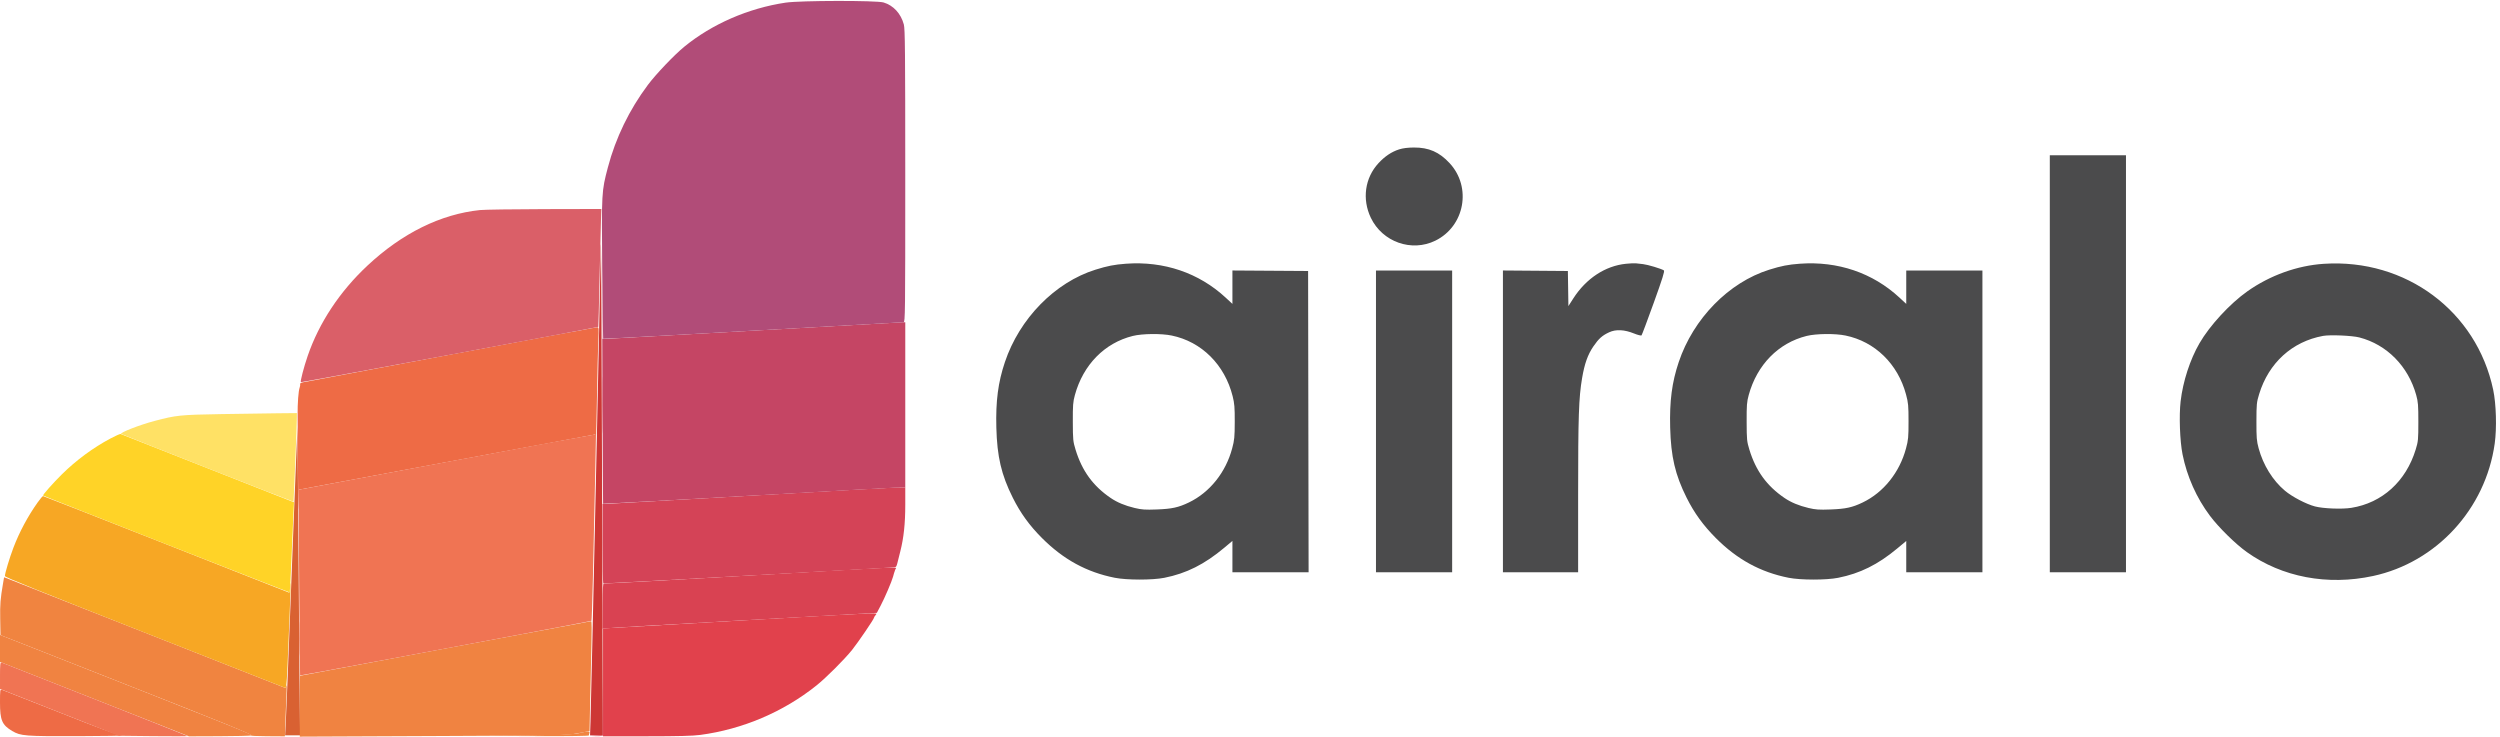 <svg xmlns="http://www.w3.org/2000/svg" width="2560" height="755" viewBox="0 0 2560 755" version="1.1"><path d="M 300.139 548.805 C 297.772 610.237, 295.224 676.475, 294.477 696 C 293.729 715.525, 292.858 736.337, 292.541 742.250 L 291.964 753 299.620 753 L 307.275 753 306.641 687.750 C 306.292 651.862, 305.726 580.875, 305.383 530 C 305.039 479.125, 304.687 437.412, 304.600 437.305 C 304.513 437.197, 302.506 487.372, 300.139 548.805" stroke="none" fill="#d96132" fill-rule="evenodd"/><path d="" stroke="none" fill="#000000" fill-rule="evenodd"/><path d="M 615 262.450 C 615 275.163, 605.528 711.549, 604.662 738.750 L 604.208 753 610.751 753 L 617.294 753 616.557 501.750 C 616.151 363.563, 615.635 250.313, 615.410 250.083 C 615.184 249.854, 615 255.419, 615 262.450" stroke="none" fill="#cd3735" fill-rule="evenodd"/><path d="" stroke="none" fill="#000000" fill-rule="evenodd"/><path d="M 755.500 635.551 C 686.200 639.571, 626.800 643.004, 623.500 643.180 L 617.500 643.500 617.500 698.749 L 617.500 753.997 662 753.979 C 694.408 753.966, 709.361 753.580, 717.030 752.559 C 760.450 746.778, 802.110 729.062, 836 701.966 C 846.002 693.970, 864.586 675.424, 872.541 665.500 C 878.677 657.846, 895 633.865, 895 632.505 C 895 632.039, 895.745 630.835, 896.655 629.829 C 898.247 628.070, 897.988 628.005, 889.905 628.121 C 885.282 628.188, 824.800 631.531, 755.500 635.551" stroke="none" fill="#e1414c" fill-rule="evenodd"/><path d="" stroke="none" fill="#000000" fill-rule="evenodd"/><path d="M 616.462 414.500 C 616.461 440.350, 616.591 451.068, 616.749 438.319 C 616.907 425.569, 616.907 404.419, 616.749 391.319 C 616.591 378.218, 616.462 388.650, 616.462 414.500 M 768.500 507.555 C 689.850 512.129, 623.587 515.901, 621.250 515.936 L 617 516 617 556.441 C 617 578.684, 617.357 597.102, 617.792 597.372 C 618.228 597.641, 684.941 594.073, 766.042 589.442 C 847.144 584.812, 914.476 581.018, 915.669 581.011 C 917.389 581.002, 918.052 580.120, 918.870 576.750 C 919.438 574.413, 920.820 568.900, 921.941 564.500 C 925.418 550.856, 927 535.996, 927 516.966 L 927 499 919.250 499.119 C 914.987 499.184, 847.150 502.980, 768.500 507.555" stroke="none" fill="#d44357" fill-rule="evenodd"/><path d="" stroke="none" fill="#000000" fill-rule="evenodd"/><path d="M 616.830 384 C 617.066 456.325, 617.394 515.656, 617.559 515.846 C 617.724 516.036, 685.953 512.317, 769.179 507.581 C 852.406 502.845, 921.962 498.977, 923.750 498.985 L 927 499 927 414.500 L 927 330 924.250 330.002 C 922.737 330.003, 854.455 333.828, 772.510 338.502 C 690.566 343.176, 622.058 347, 620.270 347 L 617.019 347 616.710 299.750 C 616.541 273.762, 616.594 311.675, 616.830 384" stroke="none" fill="#c54564" fill-rule="evenodd"/><path d="" stroke="none" fill="#000000" fill-rule="evenodd"/><path d="M 462 362.936 C 380.875 378.172, 312.784 390.970, 310.686 391.376 C 308.386 391.821, 307.039 392.588, 307.292 393.307 C 307.524 393.963, 307.351 395.481, 306.908 396.680 C 305.591 400.246, 304.661 412.690, 304.754 425.500 C 304.801 432.100, 304.978 459.550, 305.145 486.500 C 305.313 513.450, 305.584 527.831, 305.747 518.459 L 306.045 501.417 457.273 473.184 C 540.448 457.655, 608.805 444.961, 609.177 444.975 C 609.549 444.989, 610.024 445.788, 610.233 446.750 C 610.441 447.712, 610.932 429.375, 611.323 406 C 611.714 382.625, 612.317 357.087, 612.662 349.250 C 613.259 335.683, 613.199 335.006, 611.395 335.117 C 610.353 335.182, 543.125 347.700, 462 362.936 M 306.441 654 C 306.441 669.675, 306.579 676.087, 306.748 668.250 C 306.917 660.413, 306.917 647.587, 306.748 639.750 C 306.579 631.913, 306.441 638.325, 306.441 654 M 0 719.415 C 0 737.523, 2.095 742.401, 12.514 748.546 C 21.173 753.653, 25.369 753.982, 80 753.833 C 107.775 753.757, 127.800 753.391, 124.500 753.018 C 120.056 752.517, 103.592 746.433, 61 729.552 C 29.375 717.018, 2.712 706.539, 1.750 706.265 C 0.144 705.808, 0 706.894, 0 719.415" stroke="none" fill="#ee6b45" fill-rule="evenodd"/><path d="" stroke="none" fill="#000000" fill-rule="evenodd"/><path d="M 3.122 597.319 C 0.374 613.349, -0.045 618.626, 0.218 633.921 L 0.500 650.341 130.265 701.421 C 234.012 742.259, 259.475 752.627, 257.265 753.132 C 255.744 753.479, 262.874 753.817, 273.108 753.882 L 291.716 754 292.385 735.250 C 292.753 724.938, 293.249 712.675, 293.488 708 C 293.727 703.325, 293.602 700.641, 293.211 702.037 L 292.500 704.573 153.500 649.830 C 77.050 619.721, 12.178 594.198, 9.341 593.112 L 4.181 591.138 3.122 597.319 M 593 750.732 C 587.966 751.922, 576.915 752.415, 544 752.920 L 501.500 753.571 552.250 753.785 C 582.559 753.914, 603 753.630, 603 753.082 C 603 752.577, 603.273 751.452, 603.607 750.582 C 604.371 748.590, 601.918 748.625, 593 750.732" stroke="none" fill="#f08440" fill-rule="evenodd"/><path d="" stroke="none" fill="#000000" fill-rule="evenodd"/><path d="M 38.723 514.250 C 28.544 528.539, 19.864 544.742, 13.678 561 C 9.770 571.272, 4.987 587.217, 5.021 589.862 C 5.037 591.105, 39.719 605.139, 148.771 648.032 L 292.500 704.563 293.135 701.532 C 293.484 699.864, 294.067 690.850, 294.430 681.500 C 294.794 672.150, 295.735 649.452, 296.523 631.061 C 297.311 612.669, 297.740 597.407, 297.477 597.144 C 297.215 596.882, 297 599.040, 297 601.940 C 297 605.751, 296.653 607.080, 295.750 606.730 C 295.063 606.464, 238.354 584.141, 169.731 557.123 C 101.107 530.105, 44.559 508, 44.068 508 C 43.577 508, 41.172 510.813, 38.723 514.250" stroke="none" fill="#f7a724" fill-rule="evenodd"/><path d="" stroke="none" fill="#000000" fill-rule="evenodd"/><path d="M 113.091 449.028 C 95.399 458.428, 77.959 471.297, 63.323 485.755 C 54.438 494.532, 43.517 506.853, 44.107 507.435 C 44.893 508.211, 296.370 606.963, 296.705 606.628 C 296.895 606.438, 297.692 590.807, 298.476 571.891 C 299.260 552.976, 300.158 532.280, 300.470 525.901 L 301.039 514.302 212.770 479.537 C 164.221 460.417, 124.050 444.605, 123.500 444.401 C 122.950 444.197, 118.266 446.279, 113.091 449.028" stroke="none" fill="#ffd327" fill-rule="evenodd"/><path d="" stroke="none" fill="#000000" fill-rule="evenodd"/><path d="M 226 424.042 C 184.586 424.755, 180.298 425.197, 158.291 431.033 C 142.985 435.091, 122.643 442.999, 124.029 444.351 C 124.730 445.035, 300.275 514.064, 300.542 513.760 C 300.817 513.448, 304.031 433.340, 304.013 427.250 L 304 423 284.250 423.190 C 273.387 423.295, 247.175 423.678, 226 424.042" stroke="none" fill="#ffe165" fill-rule="evenodd"/><path d="" stroke="none" fill="#000000" fill-rule="evenodd"/><path d="M 456 664.063 C 374.325 679.398, 307.387 691.958, 307.250 691.973 C 307.113 691.988, 307 706.023, 307 723.162 L 307 754.324 443.161 753.716 C 578.343 753.112, 579.410 753.091, 591.514 750.879 L 603.706 748.651 604.361 716.075 C 604.721 698.159, 605.304 672.813, 605.656 659.750 C 606.029 645.892, 605.922 636.038, 605.398 636.090 C 604.904 636.140, 537.675 648.727, 456 664.063 M -0 663.972 L -0 677.809 22.250 686.562 C 34.488 691.376, 78.021 708.519, 118.991 724.658 L 193.483 754 223.991 753.882 C 240.771 753.817, 255.745 753.479, 257.267 753.132 C 259.959 752.517, 248.849 748.067, 8.250 653.382 L 0 650.135 -0 663.972" stroke="none" fill="#f08341" fill-rule="evenodd"/><path d="" stroke="none" fill="#000000" fill-rule="evenodd"/><path d="M 455.587 473.356 L 305.675 501.485 306.350 596.422 C 306.722 648.638, 307.144 691.477, 307.287 691.620 C 307.711 692.044, 605.024 636.309, 605.644 635.690 C 606.163 635.170, 607.789 571.301, 609.575 481.250 L 610.294 445 607.897 445.114 C 606.579 445.176, 538.039 457.885, 455.587 473.356 M 0.005 691.643 L 0.009 705.500 60.755 729.463 L 121.500 753.426 157 753.812 C 176.525 754.024, 192.275 753.970, 192 753.691 C 191.642 753.328, 59.387 701.039, 1.250 678.275 C 0.286 677.898, 0.001 680.962, 0.005 691.643" stroke="none" fill="#f07453" fill-rule="evenodd"/><path d="" stroke="none" fill="#000000" fill-rule="evenodd"/><path d="M 491.500 215.100 C 451.260 219.294, 411.773 238.787, 376.258 271.989 C 347.902 298.499, 326.762 330.450, 315.054 364.494 C 311.172 375.782, 307.304 390.667, 308.070 391.366 C 308.473 391.733, 612.114 335.219, 612.658 334.676 C 612.796 334.538, 613.373 312.617, 613.941 285.963 C 614.509 259.308, 615.162 232.213, 615.392 225.750 L 615.811 214 557.656 214.133 C 525.670 214.206, 495.900 214.641, 491.500 215.100" stroke="none" fill="#da5f68" fill-rule="evenodd"/><path d="" stroke="none" fill="#000000" fill-rule="evenodd"/><path d="M 763 589.568 C 684.075 594.151, 618.964 597.723, 618.308 597.504 C 617.409 597.205, 617.097 602.847, 617.038 620.419 L 616.960 643.730 619.230 643.396 C 620.479 643.212, 683.688 639.573, 759.696 635.309 L 897.893 627.557 901.851 620.028 C 906.019 612.100, 913.100 595.580, 914.506 590.500 C 914.963 588.850, 915.430 587.163, 915.543 586.750 C 915.657 586.337, 915.862 585.775, 916 585.500 C 916.138 585.225, 916.313 584.663, 916.390 584.250 C 916.467 583.837, 916.888 582.938, 917.324 582.250 C 918.443 580.488, 923.379 580.254, 763 589.568 M 617.232 726.204 L 617 752.909 610.250 753.258 L 603.500 753.608 610.281 753.804 C 614.982 753.940, 617.212 753.611, 617.549 752.734 C 617.816 752.037, 617.906 739.775, 617.750 725.484 L 617.465 699.500 617.232 726.204" stroke="none" fill="#d94252" fill-rule="evenodd"/><path d="" stroke="none" fill="#000000" fill-rule="evenodd"/><path d="M 804.500 2.698 C 766.263 8.412, 729.122 24.579, 700.612 47.919 C 690.352 56.320, 671.631 75.973, 663.387 87 C 644.390 112.409, 630.398 141.271, 622.472 171.400 C 616 196.004, 615.973 196.481, 616.659 275.441 C 616.999 314.523, 617.433 346.681, 617.623 346.901 C 617.813 347.122, 686.714 343.399, 770.735 338.627 C 854.756 333.856, 924.288 329.963, 925.250 329.976 C 926.909 329.999, 926.999 322.216, 926.988 180.250 C 926.978 53.238, 926.758 29.680, 925.539 25.099 C 922.560 13.906, 914.842 5.515, 904.774 2.526 C 897.445 0.349, 819.321 0.484, 804.500 2.698" stroke="none" fill="#b14c78" fill-rule="evenodd"/><path d="" stroke="none" fill="#000000" fill-rule="evenodd"/><path d="M 1432.762 152.942 C 1424.992 155.426, 1418.139 160.002, 1411.577 167.090 C 1397.650 182.133, 1394.594 203.900, 1403.729 223 C 1415.593 247.808, 1445.519 258.402, 1469.858 246.410 C 1499.890 231.612, 1507.217 191.710, 1484.423 167.090 C 1473.849 155.669, 1463.101 150.965, 1447.782 151.054 C 1441.665 151.089, 1436.544 151.733, 1432.762 152.942 M 2099 372.500 L 2099 586 2138 586 L 2177 586 2177 372.500 L 2177 159 2138 159 L 2099 159 2099 372.500 M 1153 270.053 C 1141.070 270.926, 1134.088 272.291, 1121.697 276.173 C 1080.257 289.158, 1043.942 326.242, 1029.004 370.830 C 1022.039 391.617, 1019.554 410.664, 1020.257 437.869 C 1021.026 467.625, 1025.350 486.107, 1037.014 509.500 C 1044.896 525.309, 1054.147 538.098, 1067.014 550.977 C 1088.940 572.923, 1112.743 585.911, 1141.536 591.639 C 1153.833 594.085, 1180.079 594.103, 1192.275 591.674 C 1214.926 587.162, 1233.340 577.919, 1253.750 560.814 L 1262 553.900 1262 569.950 L 1262 586 1301.003 586 L 1340.006 586 1339.753 431.750 L 1339.500 277.500 1300.750 277.238 L 1262 276.977 1262 294.082 L 1262 311.187 1255.052 304.754 C 1227.667 279.400, 1191.824 267.212, 1153 270.053 M 1664.959 270.107 C 1643.799 272.244, 1624.139 285.190, 1611.064 305.597 L 1606.048 313.426 1605.774 295.463 L 1605.500 277.500 1572.250 277.237 L 1539 276.973 1539 431.487 L 1539 586 1577.500 586 L 1616 586 1616 507.580 C 1616 426.583, 1616.654 407.209, 1620.068 387.151 C 1622.581 372.389, 1625.874 363.132, 1631.586 354.771 C 1637.088 346.719, 1640.657 343.528, 1647.865 340.214 C 1654.760 337.045, 1663.371 337.483, 1673.317 341.507 C 1677.172 343.068, 1680.485 343.883, 1680.942 343.383 C 1681.386 342.897, 1687.006 327.917, 1693.431 310.094 C 1702.476 285.002, 1704.818 277.501, 1703.806 276.859 C 1701.089 275.137, 1687.299 270.994, 1682.500 270.460 C 1679.750 270.153, 1676.375 269.777, 1675 269.624 C 1673.625 269.470, 1669.107 269.688, 1664.959 270.107 M 1843 270.053 C 1831.070 270.926, 1824.088 272.291, 1811.697 276.173 C 1770.257 289.158, 1733.942 326.242, 1719.004 370.830 C 1712.039 391.617, 1709.554 410.664, 1710.257 437.869 C 1711.026 467.625, 1715.350 486.107, 1727.014 509.500 C 1734.841 525.198, 1744.068 537.948, 1757.008 550.945 C 1778.836 572.869, 1802.709 585.904, 1831.536 591.639 C 1843.833 594.085, 1870.079 594.103, 1882.275 591.674 C 1904.660 587.215, 1922.967 578.129, 1942.750 561.657 L 1952 553.955 1952 569.978 L 1952 586 1991 586 L 2030 586 2030 431.500 L 2030 277 1991 277 L 1952 277 1952 294.094 L 1952 311.187 1945.052 304.754 C 1917.627 279.363, 1881.881 267.208, 1843 270.053 M 2379.681 270.135 C 2352.380 271.914, 2324.500 281.941, 2301.306 298.322 C 2283.424 310.951, 2262.761 333.356, 2252.263 351.500 C 2242.587 368.223, 2235.317 390.598, 2232.960 410.907 C 2231.252 425.623, 2232.191 451.625, 2234.922 465.265 C 2239.463 487.941, 2249.253 509.887, 2262.978 528.159 C 2272.027 540.206, 2289.115 557.016, 2300.747 565.312 C 2336.792 591.019, 2383.333 599.854, 2429.943 589.837 C 2494.917 575.873, 2545.205 521.170, 2554.574 454.265 C 2556.805 438.332, 2556.108 413.692, 2553.011 399.061 C 2535.980 318.603, 2463.478 264.674, 2379.681 270.135 M 1409 431.500 L 1409 586 1448 586 L 1487 586 1487 431.500 L 1487 277 1448 277 L 1409 277 1409 431.500 M 1160 344.003 C 1131.106 351.162, 1109.186 373.522, 1100.693 404.500 C 1098.769 411.518, 1098.508 414.893, 1098.568 432 C 1098.631 450.322, 1098.801 452.044, 1101.385 460.499 C 1108.003 482.152, 1119.250 497.627, 1137.278 509.886 C 1144.043 514.486, 1151.954 517.787, 1161.903 520.163 C 1169.202 521.906, 1172.614 522.137, 1184.500 521.695 C 1200.055 521.117, 1206.772 519.647, 1217.500 514.474 C 1238.791 504.208, 1255.178 483.733, 1261.730 459.210 C 1264.038 450.571, 1264.330 447.570, 1264.379 432 C 1264.425 417.146, 1264.099 413.169, 1262.223 405.699 C 1254.129 373.464, 1230.424 349.880, 1199.792 343.584 C 1189.086 341.384, 1169.750 341.587, 1160 344.003 M 1850 344.003 C 1821.106 351.162, 1799.186 373.522, 1790.693 404.500 C 1788.769 411.518, 1788.508 414.893, 1788.568 432 C 1788.631 450.322, 1788.801 452.044, 1791.385 460.499 C 1798.003 482.152, 1809.250 497.627, 1827.278 509.886 C 1834.043 514.486, 1841.954 517.787, 1851.903 520.163 C 1859.202 521.906, 1862.614 522.137, 1874.500 521.695 C 1890.055 521.117, 1896.772 519.647, 1907.500 514.474 C 1928.787 504.210, 1945.160 483.755, 1951.737 459.210 C 1954.084 450.453, 1954.339 447.733, 1954.339 431.500 C 1954.339 415.325, 1954.079 412.529, 1951.771 403.922 C 1943.373 372.605, 1919.924 349.777, 1889.792 343.584 C 1879.086 341.384, 1859.750 341.587, 1850 344.003 M 2378.831 343.956 C 2347.145 349.756, 2323.150 371.599, 2313.367 403.549 C 2310.800 411.934, 2310.624 413.701, 2310.582 431.500 C 2310.543 448.259, 2310.808 451.503, 2312.831 459 C 2317.473 476.205, 2327.337 492.121, 2339.811 502.532 C 2347.306 508.789, 2361.435 516.176, 2370.500 518.578 C 2378.908 520.806, 2398.227 521.559, 2407.750 520.030 C 2439.409 514.944, 2463.657 492.976, 2473.680 460.297 C 2476.214 452.032, 2476.379 450.320, 2476.392 432 C 2476.404 414.903, 2476.132 411.514, 2474.187 404.500 C 2466.007 375.005, 2444.113 352.822, 2416 345.546 C 2408.548 343.617, 2385.962 342.651, 2378.831 343.956" stroke="none" fill="#4b4b4c" fill-rule="evenodd"/><path d="" stroke="none" fill="#d85d5c" fill-rule="evenodd"/></svg>